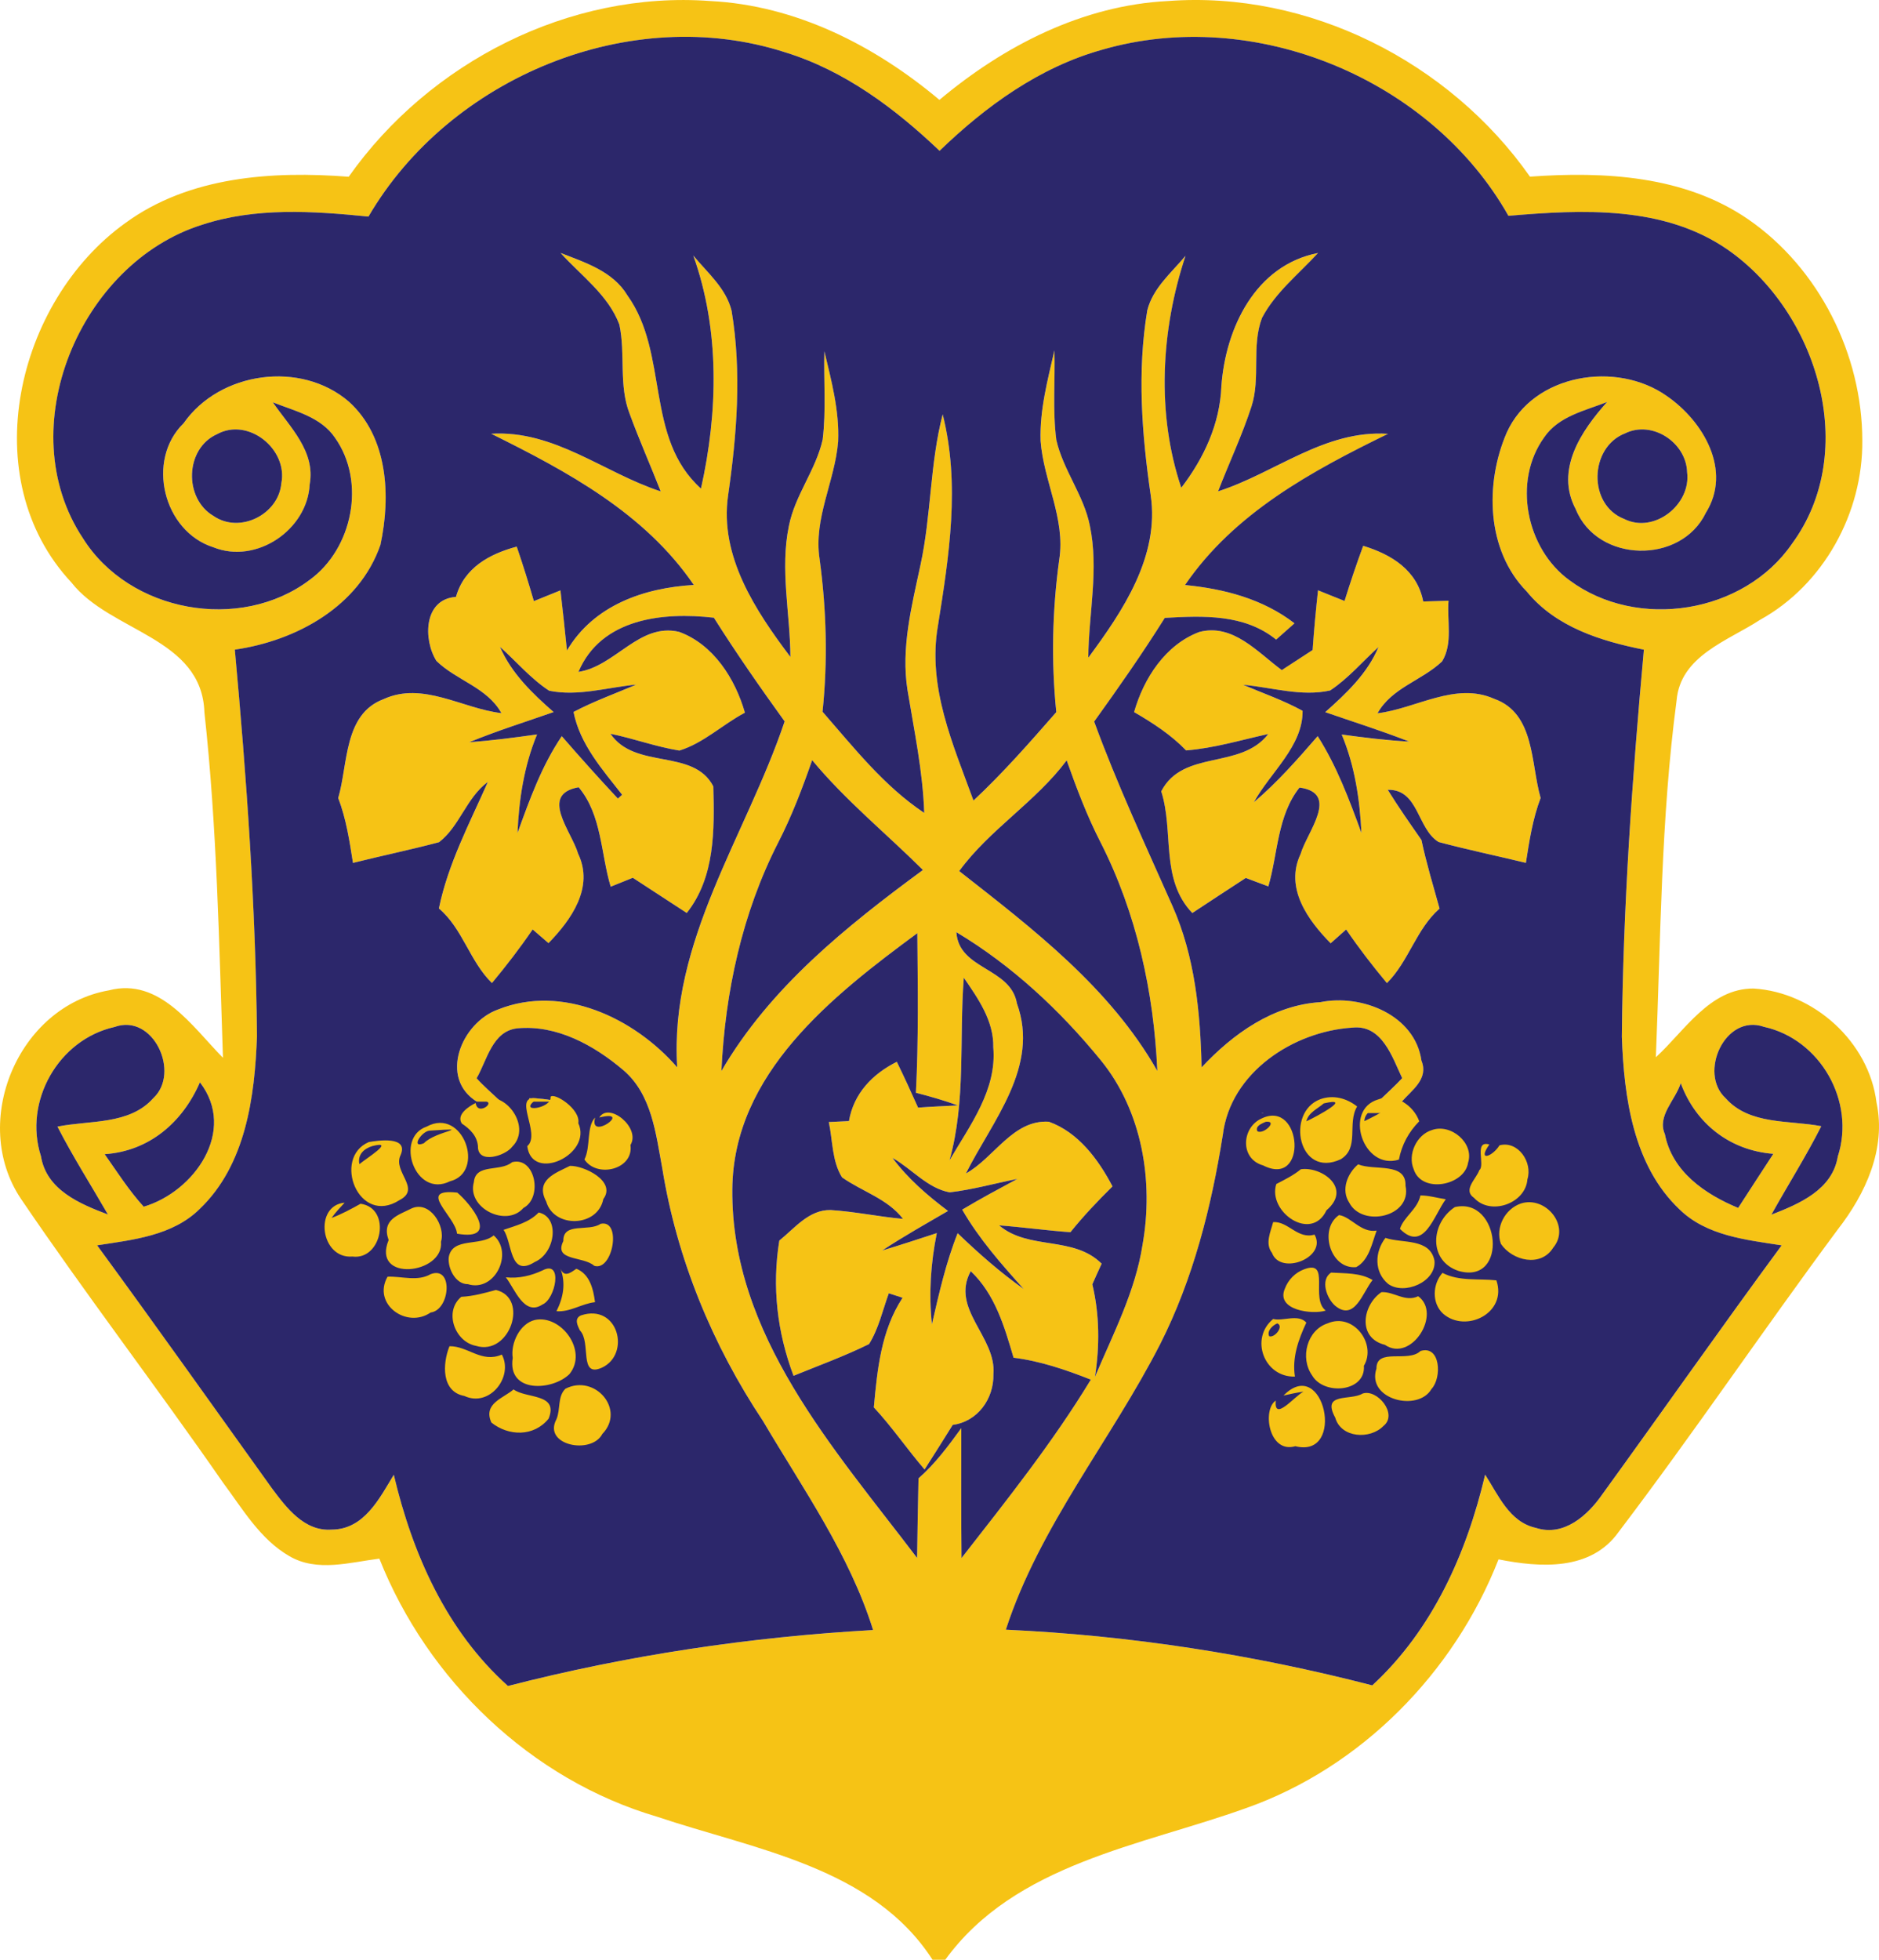 <?xml version="1.0" encoding="UTF-8"?>
<svg version="1.1" viewBox="0 0 78.84 82.205" xml:space="preserve" xmlns="http://www.w3.org/2000/svg" xmlns:cc="http://creativecommons.org/ns#" xmlns:dc="http://purl.org/dc/elements/1.1/" xmlns:rdf="http://www.w3.org/1999/02/22-rdf-syntax-ns#">

<g transform="translate(-49.038 -89)">
	
		<path d="m63.669 96.414c3.388-4.803 9.265-7.809 15.17-7.371 3.592 0.182 6.902 1.866 9.616 4.147 2.709-2.272 6.006-3.966 9.59-4.147 5.904-0.442 11.805 2.549 15.188 7.367 3.119-0.224 6.479-0.046 9.143 1.78 2.988 2.053 4.801 5.687 4.801 9.292 0.029 3.028-1.623 6.046-4.289 7.517-1.35 0.883-3.35 1.506-3.504 3.393-0.658 4.948-0.664 9.97-0.869 14.956 1.203-1.098 2.264-2.891 4.098-2.883 2.533 0.152 4.846 2.24 5.16 4.781 0.416 1.941-0.461 3.83-1.627 5.328-3.113 4.197-6.041 8.531-9.195 12.688-1.17 1.641-3.289 1.494-5.037 1.148-1.857 4.748-5.76 8.732-10.6 10.436-4.396 1.58-9.684 2.322-12.615 6.359h-0.533c-2.504-3.893-7.485-4.629-11.555-6-5.295-1.553-9.629-5.725-11.656-10.826-1.238 0.154-2.609 0.574-3.77-0.102-1.234-0.709-1.967-1.984-2.796-3.096-2.777-4.006-5.746-7.877-8.482-11.91-2.135-3.205-0.119-8.059 3.697-8.729 2.135-0.555 3.5 1.521 4.789 2.828-0.164-4.832-0.25-9.679-0.778-14.489-0.104-3.154-3.947-3.364-5.577-5.444-4.08-4.357-2.322-11.797 2.262-15.084 2.686-1.961 6.164-2.184 9.369-1.939m0.829 1.671c-2.322-0.232-4.735-0.396-6.984 0.346-5.131 1.611-8.045 8.559-4.99 13.154 1.949 3.104 6.597 3.942 9.511 1.739 1.803-1.312 2.367-4.12 1.061-5.96-0.592-0.878-1.685-1.119-2.609-1.488 0.71 1.029 1.798 2.058 1.548 3.437-0.091 1.908-2.236 3.369-4.039 2.646-2.099-0.665-2.846-3.652-1.252-5.204 1.52-2.176 4.921-2.641 6.934-0.906 1.648 1.488 1.762 3.97 1.325 6.005-0.893 2.585-3.529 4.024-6.11 4.397 0.496 5.396 0.879 10.8 0.929 16.218-0.091 2.541-0.469 5.396-2.404 7.244-1.139 1.125-2.805 1.293-4.303 1.525 2.472 3.373 4.891 6.787 7.33 10.186 0.611 0.818 1.362 1.824 2.514 1.738 1.352-4e-3 1.999-1.301 2.604-2.299 0.784 3.318 2.208 6.547 4.79 8.859 5.013-1.291 10.153-2.057 15.321-2.348-0.993-3.174-2.941-5.92-4.617-8.762-2.126-3.195-3.62-6.814-4.23-10.613-0.269-1.438-0.437-3.09-1.63-4.107-1.225-1.041-2.795-1.914-4.453-1.756-1.052 0.113-1.271 1.348-1.707 2.094 0.569 0.635 1.325 1.125 1.739 1.891 0.237 0.887-0.683 1.457-1.439 1.539-0.269-0.756-1.807-2.096-0.264-2.432-1.644-0.992-0.674-3.336 0.87-3.885 2.695-1.074 5.709 0.355 7.512 2.428-0.337-5.295 2.89-9.703 4.507-14.51-1.029-1.426-2.031-2.864-2.969-4.349-2.125-0.245-4.73 0.023-5.682 2.272 1.553-0.237 2.549-2.072 4.221-1.68 1.438 0.524 2.354 1.962 2.763 3.392-0.933 0.492-1.73 1.273-2.75 1.589-0.984-0.159-1.917-0.506-2.891-0.706 1.033 1.524 3.487 0.597 4.316 2.209 0.046 1.821 0.078 3.804-1.115 5.309-0.756-0.492-1.507-0.983-2.263-1.476-0.232 0.091-0.697 0.278-0.929 0.374-0.419-1.397-0.369-3.007-1.343-4.171-1.671 0.291-0.292 1.857-0.023 2.787 0.679 1.415-0.291 2.772-1.243 3.751-0.168-0.146-0.5-0.428-0.665-0.574-0.532 0.779-1.106 1.525-1.708 2.248-0.933-0.913-1.224-2.283-2.226-3.129 0.387-1.882 1.288-3.57 2.054-5.306-0.902 0.661-1.184 1.867-2.049 2.528-1.198 0.317-2.409 0.568-3.61 0.868-0.146-0.924-0.287-1.849-0.619-2.722 0.418-1.43 0.228-3.521 1.903-4.148 1.648-0.755 3.305 0.396 4.944 0.587-0.601-1.083-1.884-1.365-2.727-2.19-0.56-0.892-0.542-2.59 0.82-2.686 0.341-1.22 1.406-1.804 2.55-2.108 0.259 0.757 0.497 1.516 0.719 2.286 0.373-0.15 0.742-0.3 1.115-0.451 0.1 0.838 0.187 1.68 0.273 2.522 1.124-1.899 3.228-2.627 5.322-2.75-2.058-3.019-5.313-4.762-8.5-6.342 2.659-0.159 4.717 1.635 7.112 2.418-0.428-1.089-0.902-2.159-1.302-3.251-0.469-1.197-0.168-2.513-0.433-3.747-0.469-1.242-1.603-2.049-2.467-3.004 1.029 0.4 2.199 0.769 2.805 1.78 1.757 2.449 0.714 5.973 3.087 8.104 0.714-3.201 0.796-6.652-0.323-9.775 0.592 0.719 1.375 1.37 1.607 2.313 0.428 2.568 0.223 5.186-0.146 7.749-0.369 2.55 1.152 4.839 2.614 6.775-9e-3 -1.827-0.442-3.67-0.064-5.491 0.25-1.289 1.129-2.345 1.417-3.624 0.15-1.23 0.04-2.472 0.072-3.707 0.296 1.239 0.633 2.495 0.578 3.779-0.131 1.666-1.042 3.232-0.778 4.935 0.287 2.126 0.346 4.271 0.123 6.406 1.321 1.512 2.578 3.119 4.267 4.244-0.059-1.74-0.42-3.438-0.701-5.15-0.282-1.77 0.178-3.537 0.546-5.258 0.451-2.08 0.392-4.242 0.93-6.31 0.741 2.941 0.269 5.938-0.201 8.875-0.446 2.567 0.638 4.976 1.493 7.325 1.238-1.157 2.359-2.436 3.475-3.71-0.219-2.131-0.168-4.28 0.123-6.397 0.268-1.721-0.66-3.301-0.783-4.985-0.041-1.289 0.297-2.545 0.582-3.792 0.033 1.251-0.082 2.508 0.078 3.755 0.287 1.266 1.152 2.318 1.406 3.593 0.389 1.835-0.051 3.702-0.064 5.545 1.449-1.958 2.996-4.252 2.619-6.816-0.373-2.563-0.572-5.185-0.143-7.758 0.234-0.934 1.012-1.575 1.604-2.285-1.029 3.096-1.229 6.624-0.178 9.73 0.947-1.239 1.621-2.677 1.682-4.258 0.174-2.44 1.43-5.081 4.055-5.59-0.811 0.883-1.783 1.648-2.35 2.722-0.449 1.185-0.053 2.51-0.441 3.716-0.395 1.211-0.941 2.368-1.402 3.56 2.406-0.773 4.463-2.585 7.131-2.413-3.201 1.562-6.455 3.324-8.518 6.342 1.639 0.159 3.268 0.583 4.594 1.607-0.256 0.228-0.512 0.455-0.771 0.683-1.33-1.079-3.066-1.001-4.672-0.911-0.932 1.484-1.938 2.923-2.963 4.349 0.963 2.636 2.15 5.177 3.285 7.735 0.945 2.125 1.17 4.471 1.223 6.77 1.32-1.41 2.998-2.613 4.99-2.736 1.721-0.346 3.961 0.533 4.234 2.453 0.314 0.775-0.404 1.234-0.842 1.74 1.557 0.322 0.059 1.643-0.246 2.367-0.828 0.129-1.594-0.646-1.494-1.475 0.475-0.732 1.184-1.262 1.775-1.895-0.418-0.879-0.842-2.254-2.088-2.121-2.473 0.154-5.123 1.877-5.439 4.502-0.48 3.023-1.24 6.033-2.631 8.779-2.064 4.037-5.057 7.621-6.473 11.973 5.189 0.238 10.344 1.035 15.375 2.336 2.531-2.336 3.957-5.535 4.736-8.838 0.555 0.857 1.02 1.992 2.131 2.232 1.164 0.379 2.17-0.52 2.785-1.408 2.518-3.473 4.98-6.988 7.525-10.443-1.492-0.232-3.15-0.396-4.289-1.512-1.939-1.84-2.326-4.693-2.416-7.24 0.049-5.421 0.432-10.834 0.924-16.235-1.809-0.359-3.703-0.951-4.912-2.436-1.703-1.729-1.764-4.54-0.844-6.665 1.111-2.477 4.617-3.032 6.725-1.534 1.521 1.051 2.742 3.114 1.631 4.895-1.047 2.177-4.549 2.107-5.459-0.151-0.879-1.652 0.236-3.292 1.316-4.498-0.932 0.369-2.035 0.596-2.637 1.479-1.338 1.844-0.76 4.685 1.061 6.001 2.842 2.112 7.32 1.397 9.334-1.534 2.863-3.893 1.061-9.729-2.709-12.343-2.682-1.849-6.096-1.676-9.189-1.412-3.26-5.769-10.684-8.814-17.049-6.966-2.631 0.733-4.881 2.368-6.82 4.239-1.867-1.776-3.985-3.365-6.475-4.13-6.495-2.099-14.08 1.047-17.49 6.888m-6.356 9.129c-1.347 0.605-1.397 2.695-0.146 3.428 1.102 0.761 2.731-0.063 2.846-1.366 0.287-1.429-1.384-2.786-2.7-2.062m59.085-0.037c-1.508 0.583-1.572 3-0.037 3.592 1.256 0.629 2.809-0.605 2.637-1.958-0.032-1.242-1.458-2.194-2.6-1.634m-47.211 8.956c0.482 1.115 1.361 1.953 2.254 2.736-1.184 0.413-2.381 0.788-3.542 1.266 0.951-0.072 1.903-0.195 2.846-0.328-0.542 1.312-0.761 2.719-0.82 4.135 0.51-1.402 1.015-2.819 1.858-4.062 0.77 0.887 1.553 1.762 2.354 2.618l0.178-0.161c-0.829-1.06-1.771-2.112-2.039-3.473 0.846-0.446 1.752-0.773 2.631-1.146-1.21 0.113-2.44 0.504-3.655 0.255-0.776-0.506-1.378-1.225-2.065-1.84m13.099 4.753c-0.41 1.179-0.856 2.35-1.425 3.461-1.512 2.959-2.228 6.272-2.381 9.579 2.04-3.506 5.24-6.068 8.455-8.432-1.548-1.538-3.251-2.918-4.649-4.608m6.17 4.653c3.104 2.433 6.322 4.885 8.313 8.383-0.146-3.311-0.873-6.629-2.387-9.598-0.564-1.101-1.004-2.263-1.416-3.429-1.305 1.745-3.24 2.9-4.51 4.644m-9.52 13.35c-0.055 6.102 4.284 10.891 7.753 15.463 0.019-1.117 0.031-2.227 0.059-3.34 0.702-0.613 1.252-1.359 1.795-2.105 0 1.816-0.01 3.633 0.01 5.449 1.896-2.432 3.824-4.848 5.426-7.484-1.047-0.412-2.121-0.781-3.242-0.92-0.385-1.307-0.773-2.658-1.797-3.629-0.865 1.588 1.086 2.75 0.951 4.326 0.021 1.023-0.66 1.984-1.707 2.121-0.388 0.627-0.783 1.248-1.181 1.871-0.732-0.852-1.365-1.785-2.129-2.605 0.145-1.594 0.305-3.227 1.206-4.598-0.146-0.045-0.432-0.143-0.578-0.188-0.26 0.715-0.423 1.48-0.829 2.131-1.029 0.506-2.108 0.898-3.168 1.33-0.688-1.83-0.91-3.736-0.597-5.672 0.646-0.52 1.244-1.299 2.154-1.281 1.02 0.064 2.021 0.281 3.036 0.371-0.651-0.848-1.711-1.145-2.559-1.742-0.428-0.689-0.387-1.551-0.555-2.32 0.209-0.01 0.632-0.033 0.846-0.041 0.2-1.16 0.988-1.977 2.008-2.486 0.31 0.635 0.605 1.273 0.892 1.922 0.556-0.041 1.111-0.064 1.67-0.092-0.577-0.209-1.164-0.377-1.761-0.531 0.114-2.232 0.077-4.463 0.06-6.694-3.562 2.623-7.727 5.89-7.763 10.744m9.401-10.787c0.1 1.585 2.281 1.468 2.541 2.992 0.965 2.656-1.035 4.922-2.141 7.131 1.189-0.66 1.971-2.264 3.479-2.172 1.238 0.441 2.08 1.584 2.672 2.713-0.619 0.611-1.221 1.244-1.766 1.922-0.996-0.072-1.994-0.211-2.992-0.287 1.248 1.057 3.115 0.424 4.303 1.607-0.1 0.215-0.297 0.646-0.391 0.865 0.305 1.275 0.313 2.59 0.109 3.885 0.764-1.809 1.695-3.584 1.998-5.547 0.473-2.658-0.014-5.6-1.748-7.73-1.71-2.098-3.728-3.981-6.064-5.379m0.311 1.908c-0.195 2.555 0.1 5.154-0.598 7.66 0.852-1.463 1.994-2.951 1.836-4.74 0.021-1.116-0.639-2.045-1.238-2.92m-38.72 7.49c0.228 1.41 1.625 1.998 2.809 2.443-0.706-1.227-1.471-2.426-2.117-3.686 1.348-0.273 3.019-0.064 4.02-1.193 1.152-1.064 4e-3 -3.574-1.625-2.986-2.354 0.524-3.829 3.123-3.087 5.422m70.688-2.432c1.002 1.129 2.664 0.91 4.012 1.172-0.643 1.27-1.402 2.467-2.094 3.711 1.17-0.455 2.559-1.041 2.787-2.441 0.75-2.309-0.732-4.918-3.098-5.438-1.634-0.568-2.763 1.942-1.607 2.996m-68.015 2.346c0.528 0.75 1.02 1.525 1.639 2.203 2.122-0.629 3.925-3.182 2.358-5.217-0.728 1.674-2.122 2.887-3.997 3.014m65.465-0.838c0.307 1.576 1.691 2.518 3.074 3.092 0.494-0.762 0.98-1.516 1.475-2.268-1.814-0.141-3.254-1.26-3.885-2.965-0.217 0.708-1.004 1.368-0.664 2.141m-32.411 0.992c0.646 0.869 1.471 1.58 2.332 2.227-0.93 0.543-1.863 1.064-2.76 1.658 0.765-0.229 1.525-0.479 2.289-0.729-0.254 1.256-0.341 2.543-0.204 3.824 0.296-1.289 0.587-2.586 1.079-3.82 0.873 0.838 1.779 1.639 2.771 2.34-0.941-1.047-1.873-2.104-2.58-3.328 0.76-0.455 1.533-0.869 2.313-1.289-0.941 0.188-1.875 0.451-2.838 0.564-0.935-0.171-1.591-0.99-2.402-1.447m19.752-25.673c1.188 0.364 2.266 1.024 2.518 2.336 0.264-0.01 0.791-0.023 1.061-0.033-0.07 0.838 0.193 1.785-0.27 2.545-0.846 0.806-2.111 1.102-2.709 2.176 1.621-0.195 3.266-1.334 4.898-0.605 1.713 0.61 1.525 2.713 1.945 4.157-0.334 0.878-0.475 1.803-0.619 2.723-1.221-0.296-2.449-0.551-3.66-0.874-0.912-0.556-0.83-2.222-2.135-2.19 0.445 0.719 0.932 1.411 1.414 2.104 0.205 0.975 0.496 1.923 0.76 2.878-0.982 0.86-1.289 2.207-2.209 3.125-0.604-0.722-1.178-1.468-1.711-2.248-0.162 0.146-0.486 0.433-0.65 0.578-0.955-0.969-1.936-2.322-1.262-3.741 0.27-0.931 1.666-2.555-0.045-2.791-0.934 1.179-0.902 2.758-1.307 4.146-0.236-0.091-0.709-0.269-0.947-0.354-0.752 0.487-1.498 0.979-2.244 1.471-1.357-1.426-0.76-3.397-1.303-5.104 0.91-1.771 3.332-0.898 4.49-2.405-1.143 0.252-2.273 0.597-3.447 0.688-0.633-0.656-1.396-1.152-2.182-1.607 0.4-1.416 1.316-2.827 2.732-3.36 1.412-0.373 2.449 0.851 3.465 1.598 0.428-0.282 0.859-0.559 1.293-0.842 0.057-0.838 0.137-1.671 0.227-2.505 0.369 0.151 0.742 0.296 1.113 0.447 0.241-0.775 0.501-1.548 0.784-2.313m-1.386 6.068c-1.209 0.269-2.443-0.132-3.654-0.236 0.838 0.354 1.699 0.651 2.498 1.092 0.014 1.489-1.355 2.582-2.043 3.834 0.982-0.833 1.834-1.804 2.676-2.772 0.803 1.26 1.326 2.664 1.836 4.062-0.068-1.413-0.279-2.819-0.828-4.13 0.938 0.128 1.879 0.246 2.83 0.296-1.16-0.455-2.342-0.825-3.521-1.234 0.883-0.787 1.77-1.615 2.234-2.731-0.675 0.608-1.267 1.314-2.028 1.819m-33.604 17.105c0.924 4e-3 2.368 0.191 2.131 1.471-0.109 1.09-1.321 0.898-2.104 1.029-0.018-0.834-0.027-1.666-0.027-2.5m32.299 1.457c-0.26-1.262 1.215-1.461 2.129-1.447-6e-3 0.838-0.021 1.672-0.049 2.508-0.775-0.135-2.002 0.033-2.08-1.061m-29.818-1.048c0.614 0.234 1.59 0.029 1.945 0.727 0.751 0.971-0.729 2.449-1.704 1.684-0.483-0.72-0.177-1.613-0.241-2.411m27.371 1.007c0.221-0.951 1.371-0.795 2.092-1.006-0.068 0.797 0.227 1.689-0.246 2.408-0.899 0.663-2.159-0.404-1.846-1.402m-35.102 0.704c0.579-0.984 2.259-1.627 2.673-0.148 0.579 1.404-1.434 1.996-2.317 1.08-0.269 0.496-0.428 1.268-1.147 1.258-0.474-0.42-1.739-0.557-1.384-1.416 0.075-1.132 1.383-1.167 2.175-0.774m42.975 1.355c-1.361-0.35-0.873-2.48 0.43-2.385 0.705-0.133 1 0.719 1.514 1.029 0.697-0.229 1.699-0.496 2.068 0.377 0.697 1.088-0.982 2.428-1.912 1.553-0.127-0.246-0.387-0.742-0.516-0.988-0.532 0.123-1.01 0.711-1.584 0.414m-40.284-0.215c0.883-0.242 1.767-0.469 2.659-0.678 0.082 0.783 0.446 2.012-0.656 2.275-1.084 0.579-1.634-0.849-2.003-1.597m3.078 0.051c0.479-0.145 0.961-0.293 1.438-0.434 0.812 0.465 1.834 1.125 0.847 2.023-1.188 0.942-2.24-0.437-2.285-1.589m32.003-0.51c0.387 0.332 1.379 0.291 1.215 1.023 0.256 1.42-2.193 1.938-2.463 0.461-0.459-0.769 0.912-0.974 1.248-1.484m1.806-0.223c0.893 0.219 1.785 0.451 2.672 0.691-0.408 0.729-0.908 2.123-2.002 1.605-1.125-0.26-0.76-1.487-0.67-2.296m-37.428 3.024c-0.155-0.602-1.007-1.607-0.164-1.99 0.614 0.533 1.096 1.189 1.616 1.816-0.365 0.041-1.094 0.127-1.452 0.174m39.168-0.197c0.65-0.441 1.047-1.99 2.045-1.58-0.129 0.619-0.334 1.221-0.602 1.795-0.359-0.055-1.083-0.159-1.443-0.215m-44.291 1.111c-1.394-0.699-0.155-2.941 1.202-2.17 1.507 0.791 0.268 3.139-1.202 2.17m2.304-1.848c0.847-0.232 2.149-0.201 2.135 0.988 0.101 1.32-1.434 1.393-2.349 1.074 0.073-0.687 0.145-1.374 0.214-2.062m44.341 0.323c0.455-0.76 1.379-0.295 2.057-0.295-0.145 0.74 0.416 1.975-0.635 2.199-1.076 0.451-2.17-1.008-1.422-1.904m3.051-0.914c0.609 0.264 1.592 0.242 1.727 1.078 0.34 0.797-0.617 1.781-1.428 1.529-0.768 0.059-0.809-0.947-1.203-1.393 0.22-0.304 0.675-0.91 0.904-1.214m-42.799 1.283c0.775-0.16 1.549-0.338 2.327-0.496 0 1.166-0.519 2.121-1.72 2.316-0.151-0.455-0.456-1.363-0.607-1.82m32.299 0.023c0.838-4e-3 1.672 0.125 2.504 0.209-0.191 0.65-0.719 1.002-1.297 1.266 1.221 0 1.014 1.18 1.127 2.045-0.49-0.146-0.98-0.287-1.469-0.43-0.295-1.027-0.893-1.992-0.865-3.09m2.445-0.515c0.779 0.154 1.549 0.332 2.328 0.492-0.148 0.451-0.439 1.348-0.584 1.799-1.238-0.143-1.72-1.125-1.744-2.291m-36.582 2.507c-1.18-1.346 0.892-1.51 1.807-1.719 0.468 1.169-0.597 2.741-1.807 1.719m4.092-1.783c0.861-0.014 1.766-0.365 2.609-0.059-0.214 1.014-0.628 1.961-0.957 2.939-0.463 0.133-0.924 0.264-1.383 0.4 4e-3 -0.621 0.014-1.236 0.022-1.857 0.305 0.037 0.92 0.115 1.225 0.154-0.568-0.466-1.215-0.87-1.516-1.577m34.826 0.133c0.768 0.127 1.533 0.254 2.305 0.377-0.207 0.766-0.652 1.971-1.691 1.512-0.85-0.278-0.587-1.225-0.614-1.889m-42.024 1.615c0.929-0.068 1.858-0.137 2.787-0.195-0.214 0.746-0.104 2.031-1.192 2.063-1.144 0.236-1.394-1.061-1.595-1.868m5.204 0.17c0.742-0.092 1.489-0.184 2.23-0.273-0.359 0.904-0.673 2.131-1.844 1.264-0.196 0.664-0.405 1.326-0.615 1.99-0.578-0.186-1.143-0.404-1.698-0.641-0.168-0.543-0.319-1.084-0.451-1.637 1.043-0.117 2.094-0.172 3.128 0.047l-0.75-0.75m34.259-0.279c0.762 0.088 1.527 0.178 2.291 0.273l-0.746 0.752c1.033-0.215 2.09-0.156 3.133-0.043-0.051 1.336-0.832 2.137-2.152 2.281-0.207-0.662-0.42-1.33-0.631-1.994-1.16 0.868-1.486-0.404-1.895-1.269m4.7-0.082c0.936 0.061 1.863 0.123 2.797 0.191-0.205 0.811-0.461 2.131-1.611 1.857-1.071-0.04-0.975-1.314-1.186-2.048m-37.748 2.332c0.975-0.361 1.973 0.637 1.585 1.602-0.228 1.121-2.199 1.152-2.377-0.018-0.305-0.647 0.132-1.416 0.792-1.584m1.603-0.578c0.742 0.1 1.944 0.068 2.035 1.068 0.187 0.875-0.792 1.262-1.307 1.764-0.241-0.948-0.486-1.891-0.728-2.832m28.889 1.054c0.127-0.955 1.184-1.105 1.967-0.965-0.178 0.924-0.416 1.83-0.633 2.746-0.533-0.499-1.535-0.882-1.334-1.781m2.685-0.423c0.762-0.357 1.967 0.197 1.799 1.135 0.133 1.006-1.23 1.643-1.984 1.033-0.807-0.456-0.619-1.885 0.185-2.168m-36.123 2.941c-0.983-0.268-0.665-1.396-0.692-2.139 0.897 0.158 1.799 0.328 2.696 0.51-0.347 0.811-0.833 2.19-2.004 1.629m38.039-1.674c0.857-0.143 1.713-0.307 2.582-0.383 0.678 1.316-0.438 2.162-1.648 2.377-0.328-0.656-0.641-1.32-0.934-1.994m-35.985 1.088c0.593 0.209 1.18 0.414 1.767 0.627-0.319 0.592-0.31 1.576-1.143 1.699-0.847 0.338-1.271-0.629-1.785-1.078 0.291-0.314 0.874-0.939 1.161-1.248m1.675 2.135c0.382-0.674 0.173-2.121 1.293-1.986 1.174-0.115 1.812 1.627 0.774 2.236-0.565 0.66-1.411-0.172-2.067-0.25m30.224 0c-0.648-0.773 0.021-2.045 1.023-1.994 1.131-0.127 0.938 1.293 1.311 1.984-0.711 0.273-1.798 0.91-2.334 0.01m2.266-1.485c0.582-0.246 1.164-0.496 1.744-0.746 0.383 0.715 1.633 1.607 0.445 2.209-1.105 0.866-2.08-0.416-2.189-1.463z" fill="#f6c315"/>
		<path d="m64.498 98.085c3.41-5.841 10.995-8.988 17.488-6.889 2.49 0.766 4.608 2.354 6.475 4.13 1.939-1.872 4.189-3.506 6.82-4.239 6.365-1.849 13.789 1.197 17.049 6.966 3.094-0.264 6.508-0.437 9.189 1.412 3.77 2.613 5.572 8.45 2.709 12.343-2.014 2.932-6.492 3.646-9.334 1.534-1.82-1.316-2.398-4.157-1.061-6.001 0.602-0.883 1.705-1.111 2.637-1.479-1.08 1.206-2.195 2.846-1.316 4.498 0.91 2.258 4.412 2.328 5.459 0.151 1.111-1.78-0.109-3.843-1.631-4.895-2.107-1.498-5.613-0.943-6.725 1.534-0.92 2.125-0.859 4.936 0.844 6.665 1.209 1.485 3.104 2.077 4.912 2.436-0.492 5.401-0.875 10.814-0.924 16.235 0.09 2.547 0.477 5.4 2.416 7.24 1.139 1.115 2.797 1.279 4.289 1.512-2.545 3.455-5.008 6.971-7.525 10.443-0.615 0.889-1.621 1.787-2.785 1.408-1.111-0.24-1.576-1.375-2.131-2.232-0.779 3.303-2.205 6.502-4.736 8.838-5.031-1.301-10.186-2.098-15.375-2.336 1.416-4.352 4.408-7.936 6.473-11.973 1.391-2.746 2.15-5.756 2.631-8.779 0.316-2.625 2.967-4.348 5.439-4.502 1.246-0.133 1.67 1.242 2.088 2.121-0.592 0.633-1.301 1.162-1.775 1.895-0.1 0.828 0.666 1.604 1.494 1.475 0.305-0.725 1.803-2.045 0.246-2.367 0.438-0.506 1.156-0.965 0.842-1.74-0.273-1.92-2.514-2.799-4.234-2.453-1.992 0.123-3.67 1.326-4.99 2.736-0.053-2.299-0.277-4.645-1.223-6.77-1.135-2.559-2.322-5.1-3.285-7.735 1.025-1.426 2.031-2.864 2.963-4.349 1.605-0.091 3.342-0.168 4.672 0.911 0.26-0.228 0.516-0.456 0.771-0.683-1.326-1.024-2.955-1.448-4.594-1.607 2.063-3.019 5.316-4.781 8.518-6.342-2.668-0.173-4.725 1.639-7.131 2.413 0.461-1.192 1.008-2.349 1.402-3.56 0.389-1.206-8e-3 -2.531 0.441-3.716 0.566-1.074 1.539-1.838 2.35-2.722-2.625 0.51-3.881 3.15-4.055 5.59-0.061 1.581-0.734 3.019-1.682 4.258-1.051-3.106-0.852-6.634 0.178-9.73-0.592 0.71-1.369 1.352-1.604 2.285-0.43 2.573-0.23 5.195 0.143 7.758 0.377 2.563-1.17 4.858-2.619 6.816 0.014-1.843 0.453-3.71 0.064-5.545-0.254-1.274-1.119-2.327-1.406-3.593-0.16-1.248-0.045-2.504-0.078-3.755-0.285 1.247-0.623 2.503-0.582 3.792 0.123 1.684 1.051 3.265 0.783 4.985-0.291 2.117-0.342 4.266-0.123 6.397-1.115 1.274-2.236 2.553-3.475 3.71-0.855-2.349-1.939-4.758-1.493-7.325 0.47-2.937 0.942-5.933 0.201-8.875-0.538 2.068-0.479 4.23-0.93 6.31-0.368 1.722-0.828 3.489-0.546 5.258 0.281 1.713 0.643 3.41 0.701 5.15-1.689-1.125-2.946-2.732-4.267-4.244 0.224-2.134 0.165-4.279-0.123-6.406-0.264-1.702 0.647-3.269 0.778-4.935 0.055-1.284-0.282-2.541-0.578-3.779-0.032 1.234 0.078 2.476-0.072 3.707-0.287 1.279-1.166 2.335-1.417 3.624-0.378 1.821 0.055 3.665 0.064 5.491-1.462-1.936-2.983-4.225-2.614-6.775 0.369-2.563 0.574-5.181 0.146-7.749-0.232-0.943-1.015-1.594-1.607-2.313 1.12 3.123 1.038 6.574 0.323 9.775-2.373-2.131-1.33-5.655-3.087-8.104-0.606-1.011-1.776-1.38-2.805-1.78 0.865 0.956 1.999 1.762 2.467 3.004 0.265 1.234-0.036 2.55 0.433 3.747 0.4 1.093 0.875 2.163 1.302 3.251-2.395-0.783-4.453-2.577-7.112-2.418 3.187 1.58 6.442 3.324 8.5 6.342-2.094 0.123-4.198 0.851-5.322 2.75-0.087-0.842-0.173-1.685-0.273-2.522-0.373 0.15-0.742 0.3-1.115 0.451-0.223-0.77-0.46-1.529-0.719-2.286-1.144 0.305-2.208 0.888-2.55 2.108-1.361 0.096-1.38 1.793-0.82 2.686 0.843 0.825 2.126 1.107 2.727 2.19-1.639-0.19-3.296-1.342-4.944-0.587-1.676 0.628-1.485 2.719-1.903 4.148 0.333 0.873 0.474 1.798 0.619 2.722 1.202-0.3 2.413-0.551 3.61-0.868 0.865-0.661 1.147-1.867 2.049-2.528-0.766 1.735-1.667 3.424-2.054 5.306 1.001 0.847 1.292 2.217 2.226 3.129 0.602-0.722 1.175-1.468 1.708-2.248 0.165 0.146 0.497 0.429 0.665 0.574 0.952-0.979 1.922-2.336 1.243-3.751-0.269-0.93-1.647-2.496 0.023-2.787 0.974 1.164 0.924 2.773 1.343 4.171 0.232-0.096 0.697-0.283 0.929-0.374 0.756 0.492 1.507 0.983 2.263 1.476 1.193-1.505 1.161-3.487 1.115-5.309-0.829-1.612-3.283-0.685-4.316-2.209 0.974 0.2 1.907 0.547 2.891 0.706 1.02-0.315 1.816-1.097 2.75-1.589-0.409-1.43-1.325-2.868-2.763-3.392-1.671-0.392-2.668 1.443-4.221 1.68 0.952-2.249 3.556-2.518 5.682-2.272 0.938 1.485 1.94 2.923 2.969 4.349-1.617 4.808-4.845 9.215-4.507 14.51-1.803-2.072-4.817-3.502-7.512-2.428-1.544 0.549-2.514 2.893-0.87 3.885-1.543 0.336-5e-3 1.676 0.264 2.432 0.756-0.082 1.676-0.652 1.439-1.539-0.414-0.766-1.17-1.256-1.739-1.891 0.437-0.746 0.655-1.98 1.707-2.094 1.657-0.158 3.228 0.715 4.453 1.756 1.193 1.018 1.361 2.67 1.63 4.107 0.61 3.799 2.104 7.418 4.23 10.613 1.676 2.842 3.624 5.588 4.617 8.762-5.167 0.291-10.308 1.057-15.321 2.348-2.582-2.313-4.006-5.541-4.79-8.859-0.605 0.998-1.252 2.295-2.604 2.299-1.151 0.086-1.903-0.92-2.514-1.738-2.439-3.398-4.858-6.813-7.33-10.186 1.499-0.232 3.165-0.4 4.303-1.525 1.935-1.848 2.313-4.703 2.404-7.244-0.05-5.417-0.433-10.822-0.929-16.218 2.582-0.373 5.218-1.812 6.11-4.397 0.437-2.035 0.323-4.517-1.325-6.005-2.012-1.735-5.414-1.27-6.934 0.906-1.594 1.552-0.847 4.539 1.252 5.204 1.803 0.723 3.947-0.738 4.039-2.646 0.25-1.379-0.838-2.408-1.548-3.437 0.924 0.369 2.017 0.61 2.609 1.488 1.307 1.84 0.743 4.649-1.061 5.96-2.914 2.203-7.562 1.365-9.511-1.739-3.056-4.595-0.141-11.542 4.99-13.154 2.251-0.741 4.664-0.577 6.986-0.345m41.738 13.81c-0.283 0.765-0.543 1.539-0.783 2.313-0.371-0.15-0.744-0.295-1.113-0.447-0.09 0.833-0.17 1.667-0.227 2.505-0.434 0.283-0.865 0.56-1.293 0.842-1.016-0.747-2.053-1.971-3.465-1.598-1.416 0.533-2.332 1.944-2.732 3.36 0.785 0.455 1.549 0.951 2.182 1.607 1.174-0.092 2.305-0.437 3.447-0.688-1.158 1.507-3.58 0.634-4.49 2.405 0.543 1.706-0.055 3.678 1.303 5.104 0.746-0.492 1.492-0.983 2.244-1.471 0.238 0.086 0.711 0.264 0.947 0.354 0.404-1.389 0.373-2.968 1.307-4.146 1.711 0.236 0.314 1.86 0.045 2.791-0.674 1.419 0.307 2.772 1.262 3.741 0.164-0.146 0.488-0.432 0.65-0.578 0.533 0.779 1.107 1.525 1.711 2.248 0.92-0.918 1.227-2.265 2.209-3.125-0.264-0.955-0.555-1.903-0.76-2.878-0.482-0.692-0.969-1.385-1.414-2.104 1.305-0.031 1.223 1.635 2.135 2.19 1.211 0.323 2.439 0.578 3.66 0.874 0.145-0.92 0.285-1.845 0.619-2.723-0.42-1.444-0.232-3.547-1.945-4.157-1.633-0.729-3.277 0.41-4.898 0.605 0.598-1.074 1.863-1.37 2.709-2.176 0.463-0.761 0.199-1.707 0.27-2.545-0.27 9e-3 -0.797 0.023-1.061 0.033-0.253-1.312-1.331-1.973-2.519-2.336m-34.99 23.173c0 0.834 9e-3 1.666 0.027 2.5 0.783-0.131 1.994 0.061 2.104-1.029 0.236-1.279-1.208-1.467-2.131-1.471m32.299 1.457c0.078 1.094 1.305 0.926 2.08 1.061 0.027-0.836 0.043-1.67 0.049-2.508-0.914-0.014-2.389 0.186-2.129 1.447m-29.818-1.048c0.064 0.799-0.241 1.691 0.241 2.41 0.975 0.766 2.455-0.713 1.704-1.684-0.356-0.697-1.331-0.492-1.945-0.726m27.371 1.007c-0.313 0.998 0.947 2.064 1.846 1.402 0.473-0.719 0.178-1.611 0.246-2.408-0.721 0.211-1.872 0.055-2.092 1.006m-35.102 0.704c-0.792-0.393-2.099-0.357-2.176 0.773-0.355 0.859 0.91 0.996 1.384 1.416 0.72 0.01 0.879-0.762 1.147-1.258 0.883 0.916 2.896 0.324 2.317-1.08-0.414-1.478-2.094-0.836-2.672 0.149m42.975 1.355c0.574 0.297 1.053-0.291 1.584-0.414 0.129 0.246 0.389 0.742 0.516 0.988 0.93 0.875 2.609-0.465 1.912-1.553-0.369-0.873-1.371-0.605-2.068-0.377-0.514-0.311-0.809-1.162-1.514-1.029-1.303-0.095-1.792 2.035-0.43 2.385m-40.284-0.215c0.369 0.748 0.92 2.176 2.003 1.598 1.102-0.264 0.738-1.492 0.656-2.275-0.892 0.208-1.776 0.435-2.659 0.677m3.078 0.051c0.045 1.152 1.098 2.531 2.286 1.59 0.987-0.898-0.036-1.559-0.847-2.023-0.478 0.14-0.961 0.288-1.439 0.433m32.003-0.51c-0.336 0.51-1.707 0.715-1.248 1.484 0.27 1.477 2.719 0.959 2.463-0.461 0.163-0.732-0.829-0.691-1.215-1.023m1.806-0.223c-0.09 0.809-0.455 2.035 0.67 2.297 1.094 0.518 1.594-0.877 2.002-1.605-0.887-0.24-1.779-0.473-2.672-0.692m-37.428 3.024c0.359-0.047 1.088-0.133 1.452-0.174-0.52-0.627-1.002-1.283-1.616-1.816-0.843 0.383 9e-3 1.388 0.164 1.99m39.168-0.197c0.359 0.057 1.084 0.16 1.443 0.215 0.268-0.574 0.473-1.176 0.602-1.795-0.998-0.411-1.394 1.138-2.045 1.58m-44.291 1.111c1.47 0.969 2.709-1.379 1.202-2.17-1.357-0.771-2.596 1.471-1.202 2.17m2.304-1.848c-0.068 0.688-0.141 1.375-0.214 2.063 0.916 0.318 2.45 0.246 2.349-1.074 0.014-1.19-1.289-1.221-2.135-0.989m44.341 0.323c-0.748 0.896 0.346 2.355 1.422 1.904 1.051-0.225 0.49-1.459 0.635-2.199-0.678 0-1.602-0.465-2.057 0.295m3.051-0.914c-0.229 0.305-0.684 0.91-0.904 1.215 0.395 0.445 0.436 1.451 1.203 1.393 0.811 0.252 1.768-0.732 1.428-1.529-0.135-0.837-1.118-0.816-1.727-1.079m-42.799 1.283c0.151 0.457 0.456 1.365 0.606 1.82 1.202-0.195 1.72-1.15 1.72-2.316-0.777 0.158-1.551 0.336-2.326 0.496m32.299 0.023c-0.027 1.098 0.57 2.063 0.865 3.09 0.488 0.143 0.979 0.283 1.469 0.43-0.113-0.865 0.094-2.045-1.127-2.045 0.578-0.264 1.105-0.615 1.297-1.266-0.832-0.084-1.666-0.213-2.504-0.209m2.445-0.515c0.023 1.166 0.506 2.148 1.744 2.291 0.145-0.451 0.436-1.348 0.584-1.799-0.779-0.16-1.549-0.338-2.328-0.492m-36.582 2.507c1.211 1.021 2.276-0.551 1.807-1.719-0.915 0.21-2.987 0.374-1.807 1.719m4.092-1.783c0.3 0.707 0.947 1.111 1.516 1.578-0.305-0.039-0.92-0.117-1.225-0.154-8e-3 0.621-0.018 1.236-0.022 1.857 0.459-0.137 0.92-0.268 1.383-0.4 0.329-0.979 0.742-1.926 0.957-2.939-0.843-0.307-1.748 0.044-2.609 0.058m34.826 0.133c0.027 0.664-0.236 1.611 0.613 1.889 1.039 0.459 1.484-0.746 1.691-1.512-0.771-0.123-1.536-0.25-2.304-0.377m-42.024 1.615c0.201 0.807 0.451 2.104 1.594 1.867 1.088-0.031 0.979-1.316 1.192-2.063-0.929 0.059-1.857 0.128-2.786 0.196m5.204 0.17 0.751 0.75c-1.034-0.219-2.085-0.164-3.128-0.047 0.132 0.553 0.283 1.094 0.451 1.637 0.555 0.236 1.12 0.455 1.698 0.641 0.21-0.664 0.419-1.326 0.615-1.99 1.17 0.867 1.485-0.359 1.844-1.264-0.742 0.09-1.489 0.181-2.231 0.273m34.259-0.279c0.408 0.865 0.734 2.137 1.895 1.27 0.211 0.664 0.424 1.332 0.631 1.994 1.32-0.145 2.102-0.945 2.152-2.281-1.043-0.113-2.1-0.172-3.133 0.043l0.746-0.752c-0.763-0.096-1.529-0.186-2.291-0.274m4.7-0.082c0.211 0.734 0.115 2.008 1.186 2.049 1.15 0.273 1.406-1.047 1.611-1.857-0.934-0.069-1.862-0.132-2.797-0.192m-37.748 2.332c-0.66 0.168-1.097 0.938-0.792 1.584 0.178 1.17 2.149 1.139 2.377 0.018 0.387-0.965-0.61-1.963-1.585-1.602m1.603-0.578c0.242 0.941 0.487 1.885 0.729 2.832 0.514-0.502 1.493-0.889 1.307-1.764-0.092-1-1.294-0.969-2.036-1.068m28.889 1.054c-0.201 0.898 0.801 1.281 1.334 1.781 0.217-0.916 0.455-1.822 0.633-2.746-0.784-0.14-1.84 0.01-1.967 0.965m2.685-0.423c-0.805 0.283-0.992 1.713-0.186 2.168 0.754 0.609 2.117-0.027 1.984-1.033 0.169-0.938-1.036-1.493-1.798-1.135m-36.123 2.941c1.17 0.561 1.657-0.818 2.003-1.629-0.897-0.182-1.799-0.352-2.696-0.51 0.028 0.742-0.29 1.871 0.693 2.139m38.039-1.674c0.293 0.674 0.605 1.338 0.934 1.994 1.211-0.215 2.326-1.061 1.648-2.377-0.869 0.077-1.724 0.241-2.582 0.383m-35.985 1.088c-0.286 0.309-0.87 0.934-1.161 1.248 0.515 0.449 0.938 1.416 1.785 1.078 0.833-0.123 0.824-1.107 1.143-1.699-0.588-0.213-1.175-0.418-1.767-0.627m1.675 2.135c0.656 0.078 1.502 0.91 2.067 0.25 1.038-0.609 0.4-2.352-0.774-2.236-1.119-0.135-0.91 1.312-1.293 1.986m30.224 0c0.535 0.9 1.623 0.264 2.334-0.01-0.373-0.691-0.18-2.111-1.311-1.984-1.001-0.051-1.671 1.22-1.023 1.994m2.266-1.485c0.109 1.047 1.084 2.328 2.189 1.463 1.188-0.602-0.063-1.494-0.445-2.209-0.58 0.25-1.162 0.5-1.744 0.746m-46.522-40.393c1.316-0.724 2.987 0.633 2.7 2.062-0.114 1.303-1.744 2.127-2.846 1.366-1.251-0.733-1.201-2.823 0.146-3.428m59.085-0.037c1.143-0.56 2.568 0.392 2.6 1.635 0.172 1.352-1.381 2.586-2.637 1.958-1.536-0.592-1.471-3.01 0.037-3.593m-47.211 8.956c0.687 0.615 1.289 1.334 2.063 1.84 1.215 0.249 2.445-0.142 3.655-0.255-0.878 0.373-1.785 0.7-2.631 1.146 0.269 1.36 1.21 2.413 2.039 3.473l-0.178 0.161c-0.8-0.856-1.584-1.731-2.354-2.618-0.843 1.242-1.348 2.659-1.858 4.062 0.06-1.416 0.278-2.823 0.82-4.135-0.943 0.133-1.895 0.256-2.846 0.328 1.161-0.478 2.359-0.853 3.542-1.266-0.891-0.783-1.769-1.62-2.252-2.736m34.834 1.83c0.762-0.506 1.354-1.211 2.027-1.821-0.465 1.116-1.352 1.944-2.234 2.731 1.18 0.409 2.361 0.779 3.521 1.234-0.951-0.05-1.893-0.168-2.83-0.296 0.549 1.311 0.76 2.717 0.828 4.13-0.51-1.397-1.033-2.802-1.836-4.062-0.842 0.969-1.693 1.939-2.676 2.772 0.688-1.252 2.057-2.345 2.043-3.834-0.799-0.44-1.66-0.737-2.498-1.092 1.211 0.107 2.446 0.507 3.655 0.238m-21.735 2.923c1.397 1.689 3.101 3.069 4.648 4.607-3.214 2.364-6.415 4.926-8.455 8.432 0.154-3.307 0.869-6.62 2.381-9.579 0.57-1.11 1.016-2.281 1.426-3.46m6.17 4.653c1.27-1.743 3.205-2.898 4.51-4.644 0.412 1.166 0.852 2.328 1.416 3.429 1.514 2.969 2.24 6.288 2.387 9.598-1.991-3.498-5.209-5.951-8.313-8.383m-9.52 13.35c0.036-4.854 4.202-8.121 7.763-10.745 0.018 2.231 0.055 4.461-0.06 6.694 0.597 0.154 1.184 0.322 1.761 0.531-0.559 0.027-1.114 0.051-1.67 0.092-0.287-0.648-0.583-1.287-0.892-1.922-1.02 0.51-1.809 1.326-2.008 2.486-0.214 8e-3 -0.637 0.031-0.846 0.041 0.168 0.77 0.127 1.631 0.555 2.32 0.847 0.598 1.908 0.895 2.559 1.742-1.015-0.09-2.017-0.307-3.036-0.371-0.911-0.018-1.508 0.762-2.154 1.281-0.313 1.936-0.091 3.842 0.597 5.672 1.061-0.432 2.14-0.824 3.168-1.33 0.405-0.65 0.569-1.416 0.829-2.131 0.146 0.045 0.433 0.143 0.578 0.188-0.901 1.371-1.061 3.004-1.206 4.598 0.764 0.82 1.397 1.754 2.129 2.605 0.397-0.623 0.793-1.244 1.181-1.871 1.047-0.137 1.729-1.098 1.707-2.121 0.135-1.576-1.816-2.738-0.951-4.326 1.023 0.971 1.412 2.322 1.797 3.629 1.121 0.139 2.195 0.508 3.242 0.92-1.602 2.637-3.529 5.053-5.426 7.484-0.02-1.816-0.01-3.633-0.01-5.449-0.543 0.746-1.093 1.492-1.795 2.105-0.027 1.113-0.04 2.223-0.059 3.34-3.469-4.572-7.809-9.361-7.753-15.462m9.401-10.787c2.336 1.398 4.354 3.281 6.064 5.378 1.734 2.131 2.221 5.072 1.748 7.73-0.303 1.963-1.234 3.738-1.998 5.547 0.203-1.295 0.195-2.609-0.109-3.885 0.094-0.219 0.291-0.65 0.391-0.865-1.188-1.184-3.055-0.551-4.303-1.607 0.998 0.076 1.996 0.215 2.992 0.287 0.545-0.678 1.146-1.311 1.766-1.922-0.592-1.129-1.434-2.271-2.672-2.713-1.508-0.092-2.289 1.512-3.479 2.172 1.105-2.209 3.105-4.475 2.141-7.131-0.26-1.523-2.441-1.406-2.541-2.991m0.311 1.908c0.6 0.875 1.26 1.805 1.238 2.92 0.158 1.789-0.984 3.277-1.836 4.74 0.697-2.506 0.402-5.106 0.598-7.66m-38.72 7.49c-0.742-2.299 0.733-4.898 3.087-5.422 1.629-0.588 2.777 1.922 1.625 2.986-1.001 1.129-2.672 0.92-4.02 1.193 0.646 1.26 1.411 2.459 2.117 3.686-1.183-0.445-2.581-1.033-2.809-2.443m70.688-2.432c-1.156-1.055-0.027-3.564 1.607-2.996 2.365 0.52 3.848 3.129 3.098 5.438-0.229 1.4-1.617 1.986-2.787 2.441 0.691-1.244 1.451-2.441 2.094-3.711-1.348-0.261-3.01-0.043-4.012-1.172m-68.015 2.346c1.875-0.127 3.269-1.34 3.997-3.014 1.567 2.035-0.236 4.588-2.358 5.217-0.619-0.678-1.111-1.453-1.639-2.203m65.465-0.838c-0.34-0.773 0.447-1.434 0.664-2.141 0.631 1.705 2.07 2.824 3.885 2.965-0.494 0.752-0.98 1.506-1.475 2.268-1.383-0.574-2.768-1.516-3.074-3.092m-32.411 0.992c0.811 0.457 1.467 1.275 2.402 1.447 0.963-0.113 1.896-0.377 2.838-0.564-0.779 0.42-1.553 0.834-2.313 1.289 0.707 1.225 1.639 2.281 2.58 3.328-0.992-0.701-1.898-1.502-2.771-2.34-0.492 1.234-0.783 2.531-1.079 3.82-0.137-1.281-0.05-2.568 0.204-3.824-0.764 0.25-1.524 0.5-2.289 0.729 0.896-0.594 1.83-1.115 2.76-1.658-0.861-0.647-1.685-1.357-2.332-2.227z" fill="#2c276b"/>
	
	<rect x="61.583" y="135.21" width="14.507" height="14.576" fill="#2c276b"/>
	<rect x="100.94" y="135.69" width="13.996" height="14.941" fill="#2c276b"/>
	<rect x="102.04" y="135.06" width="3.932" height="2.281" fill="#2c276b"/>
	<rect x="107.94" y="135.22" width=".707" height="1.021" fill="#2c276b"/>
	<path d="m72.138 135.01c0.141-0.203 1.268 0.508 1.165 1.104 0.605 1.305-1.945 2.51-2.142 0.963 0.61-0.521-0.697-2.189 0.44-2.002-0.967 0.652 0.611 0.433 0.537-0.065m-3.02 0.191c0.98-0.664 2.295 1.018 1.417 1.893-0.287 0.396-1.468 0.76-1.443-0.018-0.039-0.432-0.334-0.719-0.676-0.947-0.244-0.373 0.287-0.719 0.581-0.863 0.077 0.629 1.083-0.207 0.121-0.065m5.064 0.676c0.404-0.672 1.752 0.432 1.309 1.152 0.145 1.027-1.404 1.402-1.931 0.607 0.271-0.541 0.076-1.377 0.449-1.76-0.287 1.03 1.631-0.364 0.173 1e-3m-7.24 0.379c1.533-0.83 2.486 1.916 0.976 2.295-1.465 0.726-2.336-1.83-0.976-2.295m0.162 0.168c-0.354-0.025-0.866 0.779-0.279 0.529 0.497-0.523 2.172-0.654 0.279-0.529m-2.595 0.482c0.366-0.066 1.698-0.27 1.336 0.549-0.339 0.701 0.89 1.404-0.045 1.885-1.716 1.103-2.829-1.77-1.291-2.434m0.155 0.166c-0.354 0.107-0.631 0.359-0.546 0.76 0.27-0.234 1.546-1.014 0.546-0.76m5.862 0.676c0.964-0.248 1.305 1.482 0.473 1.922-0.715 0.83-2.382-2e-3 -2.079-1.082 0.073-0.803 1.109-0.418 1.606-0.84m2.425 0.156c0.578-0.02 1.962 0.639 1.401 1.393-0.233 1.186-2.072 1.234-2.395 0.104-0.486-0.915 0.412-1.202 0.994-1.497m-4.726 1.121c0.55 0.461 1.833 2.045-0.011 1.723-0.062-0.738-1.731-1.91 0.011-1.723m-4.4 2.682c-1.344 0.109-1.629-2.143-0.326-2.26-0.191 0.207-0.386 0.41-0.549 0.641 0.425-0.16 0.823-0.375 1.218-0.596 1.316 0.188 0.901 2.379-0.343 2.215m2.478-2.017c0.76-0.35 1.441 0.73 1.239 1.395 0.131 1.369-2.927 1.719-2.198-0.07-0.311-0.867 0.424-1.05 0.959-1.325m5.337 0.169c0.903 0.195 0.702 1.701-0.163 2.076-1.067 0.672-0.936-0.807-1.31-1.348 0.521-0.181 1.074-0.31 1.473-0.728m2.599 0.475c0.902-0.201 0.513 2.012-0.267 1.762-0.461-0.416-1.719-0.188-1.297-1.039-0.019-0.811 1.066-0.375 1.564-0.723m-4.487 0.486c0.846 0.734 0.055 2.396-1.083 2.045-0.516 8e-3 -0.85-0.662-0.803-1.127 0.15-0.859 1.327-0.443 1.886-0.918m2.058 1.465c0.861-0.447 0.535 1.211-0.012 1.434-0.77 0.512-1.167-0.676-1.537-1.141 0.545 0.059 1.064-0.066 1.549-0.293m0.74-0.082c0.159 0.396 0.416 0.193 0.672 0.016 0.564 0.225 0.712 0.857 0.782 1.402-0.558 0.061-1.044 0.424-1.617 0.379 0.287-0.574 0.402-1.18 0.163-1.797m-5.441 0.242c0.966-0.365 0.814 1.512-3e-3 1.609-0.998 0.695-2.46-0.35-1.807-1.502 0.607-0.023 1.254 0.214 1.81-0.107m2.737 0.664c1.408 0.33 0.582 2.783-0.839 2.344-0.894-0.172-1.351-1.449-0.613-2.057 0.497-0.023 0.976-0.158 1.452-0.287m3.566 1.067c1.562-0.52 2.108 1.621 0.881 2.193-0.983 0.439-0.438-1.066-0.922-1.563-0.105-0.21-0.249-0.497 0.041-0.63m-1.935 0.193c1.103-0.242 2.243 1.299 1.455 2.268-0.707 0.699-2.614 0.822-2.381-0.678-0.095-0.613 0.297-1.439 0.926-1.59m-3.58 1.1c0.771-0.014 1.347 0.721 2.198 0.35 0.498 0.928-0.512 2.232-1.574 1.736-0.971-0.18-0.919-1.352-0.624-2.086m2.689 1.812c0.533 0.395 1.903 0.154 1.472 1.225-0.616 0.768-1.683 0.742-2.403 0.164-0.357-0.803 0.501-1.014 0.931-1.389m2.176-0.029c1.24-0.633 2.536 0.879 1.55 1.896-0.462 0.889-2.514 0.475-1.927-0.615 0.18-0.418 0.036-0.949 0.377-1.281" fill="#f6c315"/>
	<path d="m104.43 135.11c0.549-0.201 1.117-0.041 1.551 0.303-0.43 0.715 0.117 1.73-0.691 2.215-1.774 0.822-2.319-1.965-0.86-2.518m0.15 0.174c-0.26 0.229-0.645 0.383-0.729 0.75 0.446-0.205 1.989-1.043 0.729-0.75m2.283-0.166c0.707-0.285 1.494 0.256 1.723 0.916-0.445 0.453-0.73 0.979-0.852 1.607-1.502 0.469-2.34-2.093-0.871-2.523m0.149 0.166c-0.275 0.207-0.715 0.338-0.727 0.744 0.477-0.226 2.022-1.033 0.727-0.744m-5.028 0.627c1.688-0.801 1.945 2.938 0.051 1.973-0.99-0.278-0.9-1.606-0.051-1.973m0.166 0.143c-0.15 0.066-0.459 0.174-0.354 0.396 0.249 0.156 0.882-0.449 0.354-0.396m6.969 0.347c0.797-0.287 1.781 0.549 1.518 1.367-0.145 0.969-1.959 1.318-2.285 0.271-0.258-0.608 0.117-1.44 0.767-1.638m1.988 1.684c0.262-0.209-0.244-1.271 0.422-1.078-0.52 0.736 0.121 0.52 0.426 0.035 0.775-0.207 1.4 0.709 1.17 1.428-0.074 1.012-1.547 1.537-2.24 0.775-0.483-0.328 0.095-0.795 0.222-1.16m-5.084-0.246c0.674 0.281 2.023-0.107 1.988 0.898 0.281 1.305-1.814 1.766-2.361 0.711-0.357-0.543-0.074-1.232 0.373-1.609m-2.404 0.207c0.861-0.127 2.174 0.785 1.076 1.721-0.637 1.357-2.484 0.057-2.105-1.102 0.355-0.186 0.717-0.361 1.029-0.619m5.018 1.098c0.359 0 0.707 0.107 1.063 0.16-0.506 0.688-0.92 2.246-1.922 1.244 0.15-0.5 0.738-0.822 0.859-1.404m4.211 0.339c1.051-0.34 2.109 0.957 1.359 1.854-0.518 0.834-1.711 0.551-2.195-0.162-0.243-0.69 0.175-1.463 0.836-1.692m-2.766 0.149c1.908-0.441 2.264 3.268 0.164 2.682-1.289-0.42-1.184-2.014-0.164-2.682m-4.861 0.336c0.498 0.064 0.928 0.762 1.578 0.65-0.197 0.537-0.32 1.246-0.857 1.533-1.091 0.106-1.581-1.603-0.721-2.183m-2.764 0.295c0.633-0.045 1.027 0.736 1.736 0.523 0.547 0.963-1.428 1.734-1.785 0.768-0.301-0.393-0.058-0.877 0.049-1.291m4.711 0.662c0.711 0.24 1.875-2e-3 2.059 0.961 0.078 0.883-1.27 1.457-1.945 0.969-0.595-0.495-0.567-1.342-0.114-1.93m-3.408 1.316c1.123-0.426 0.24 1.238 0.904 1.732-0.547 0.18-2.109-8e-3 -1.715-0.92 0.139-0.372 0.436-0.675 0.811-0.812m1.127 0.139c0.582 0.037 1.229 0 1.742 0.313-0.414 0.508-0.75 1.75-1.568 1.08-0.358-0.309-0.639-1.083-0.174-1.393m4.675 0.012c0.697 0.363 1.504 0.232 2.262 0.314 0.469 1.375-1.287 2.229-2.236 1.398-0.481-0.443-0.447-1.236-0.026-1.712m-2.56 0.808c0.525-0.029 0.992 0.432 1.541 0.172 1.002 0.73-0.287 2.795-1.396 2.039-1.174-0.291-0.936-1.678-0.145-2.211m-4.543 1.125c0.396 0.111 1.043-0.227 1.391 0.152-0.334 0.713-0.604 1.469-0.479 2.266-1.301 0.035-1.904-1.609-0.912-2.418m0.17 0.186c-0.191 0.082-0.445 0.311-0.338 0.539 0.23 0.084 0.633-0.428 0.338-0.539m2.115-2e-3c1.076-0.465 2.068 0.867 1.52 1.781 0.084 1.104-1.686 1.254-2.174 0.4-0.514-0.73-0.217-1.9 0.654-2.181m3.895 1.16c0.842-0.26 0.906 1.121 0.463 1.592-0.563 0.982-2.738 0.445-2.311-0.852-6e-3 -0.894 1.33-0.234 1.848-0.74m-5.747 1.869c1.697-1.734 2.645 2.662 0.496 2.125-1.123 0.324-1.393-1.547-0.82-1.914-0.09 0.916 0.789-0.189 1.164-0.375-0.283 0.039-0.56 0.1-0.84 0.164m3.315-0.082c0.607-0.215 1.504 0.861 0.879 1.357-0.564 0.582-1.783 0.506-2.023-0.346-0.59-1.081 0.636-0.702 1.144-1.011" fill="#f6c315"/>
</g>
</svg>
